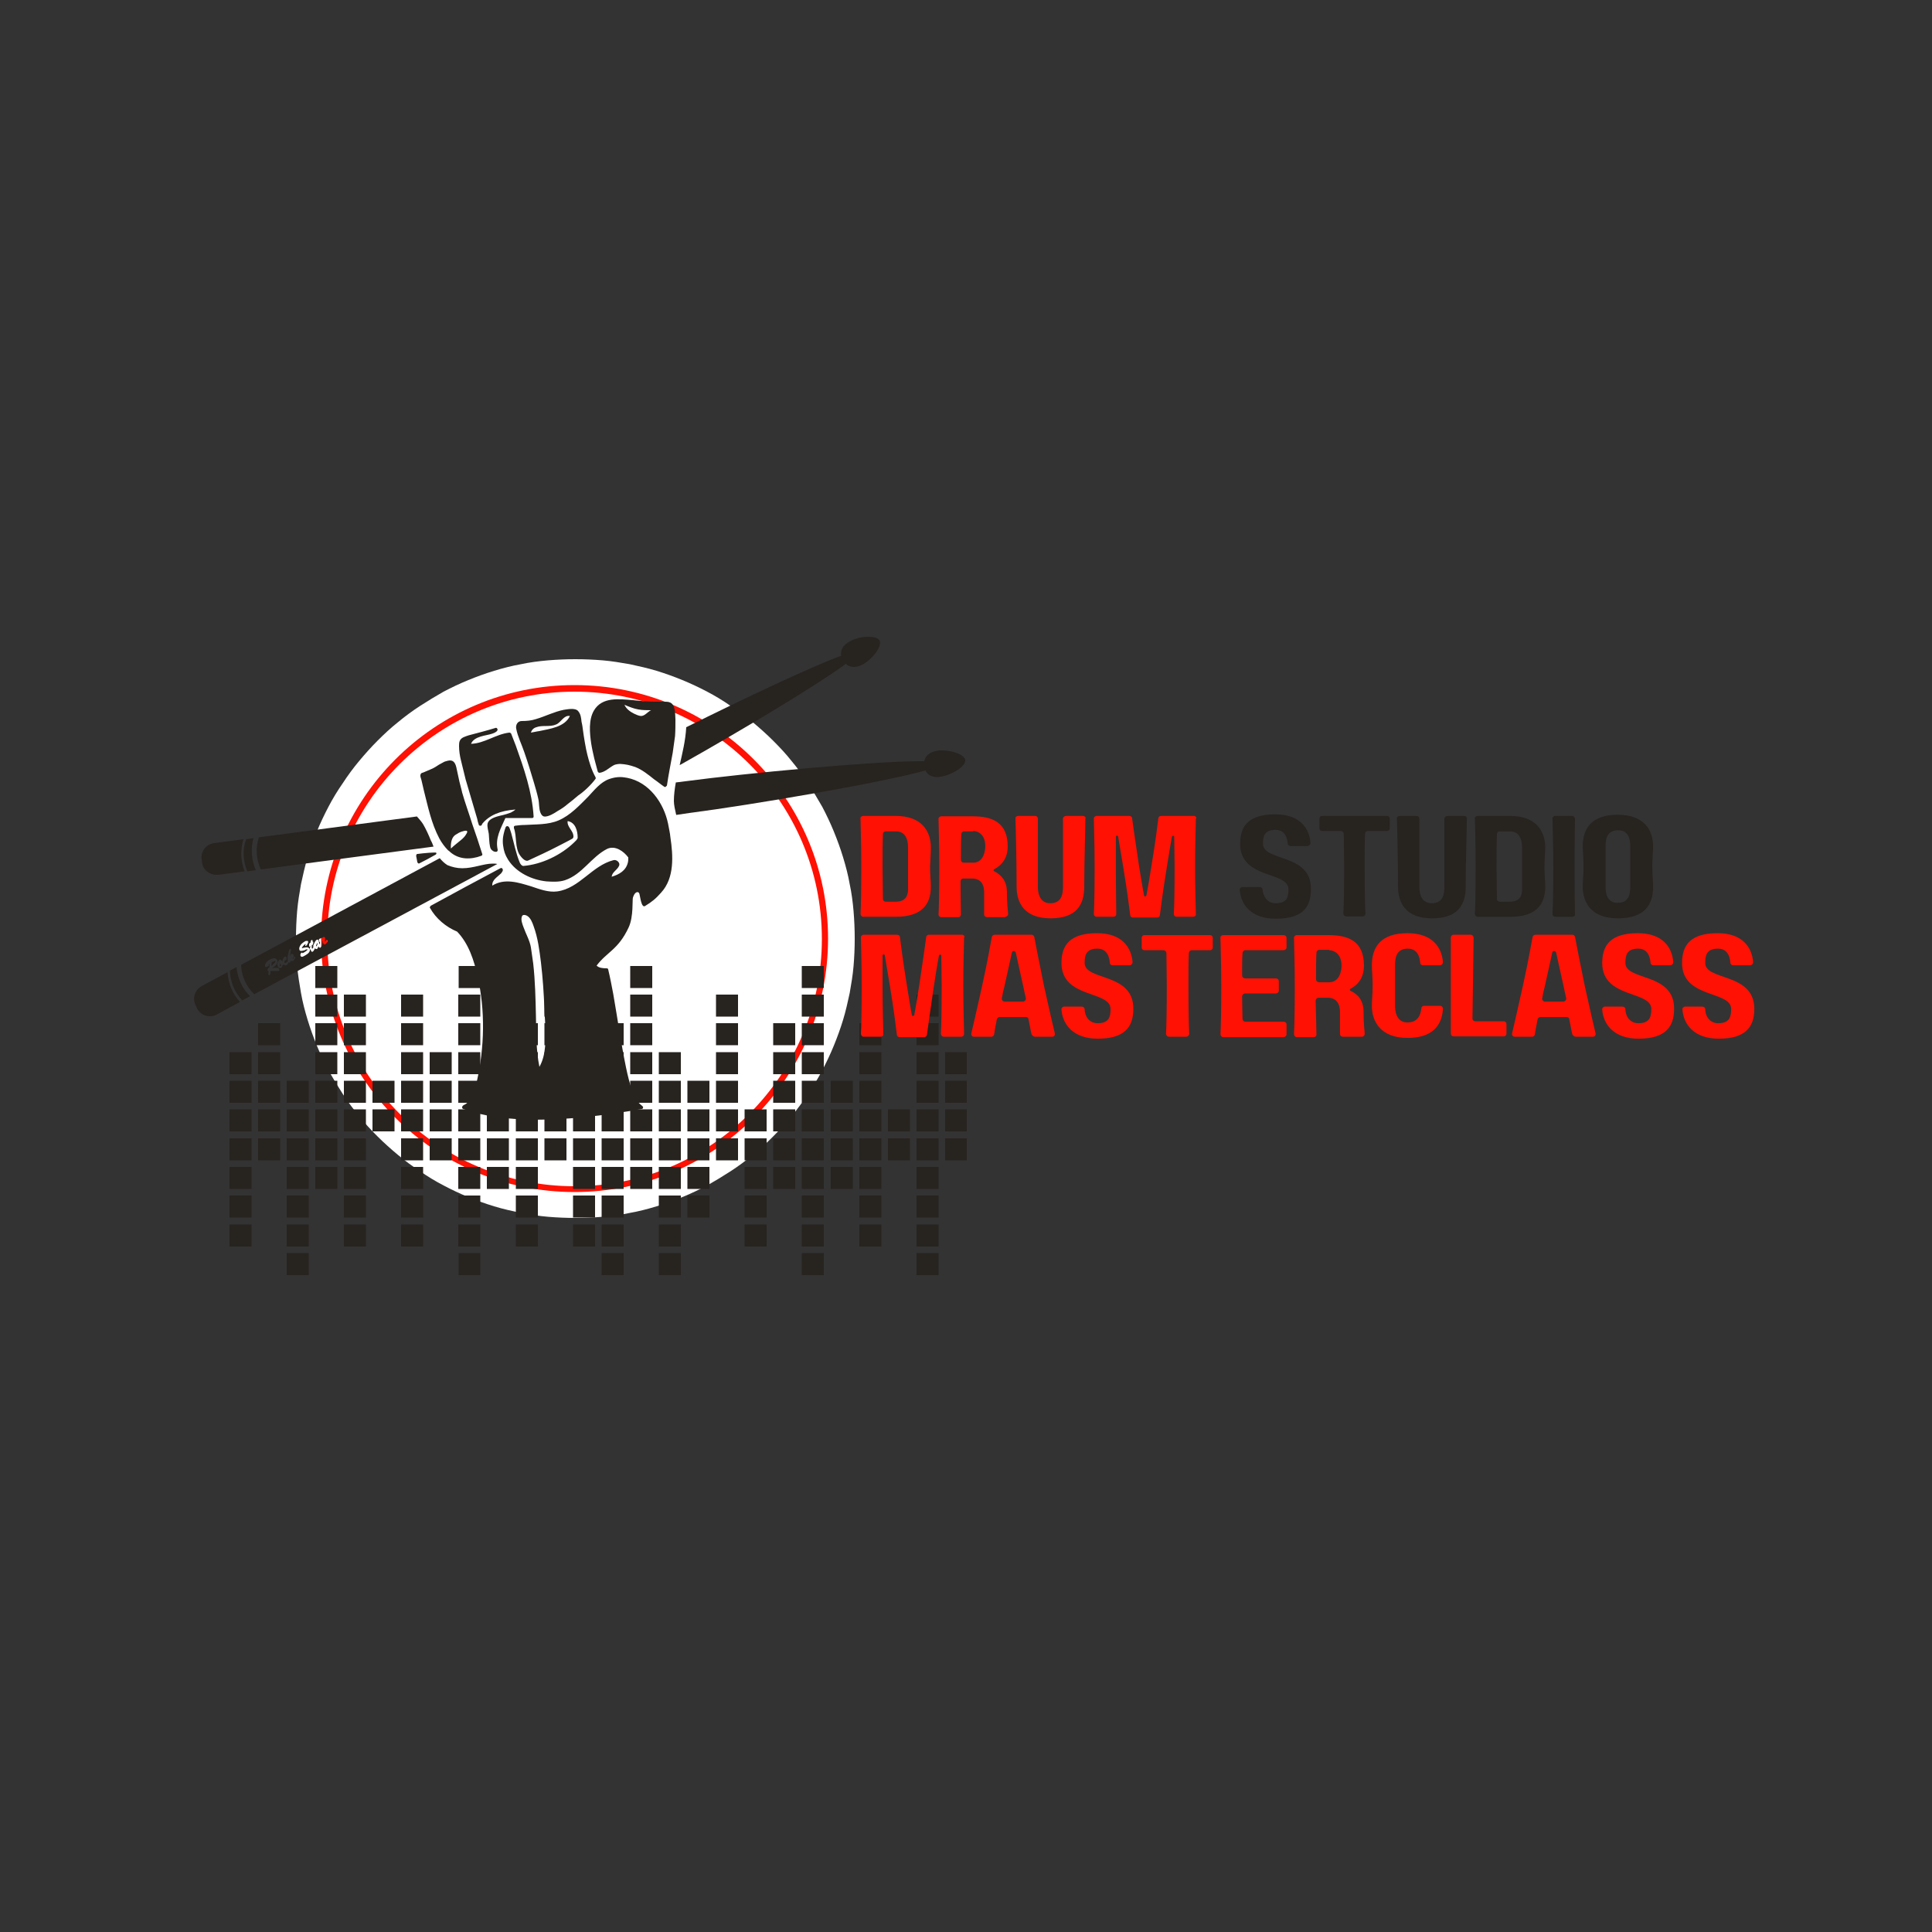 <svg xmlns="http://www.w3.org/2000/svg" xmlns:xlink="http://www.w3.org/1999/xlink" id="Livello_1" x="0px" y="0px" viewBox="0 0 500 500" style="enable-background:new 0 0 500 500;" xml:space="preserve"><rect x="0" y="0" width="500" height="500" fill="#333333" stroke="none"/><style type="text/css">	.st0{clip-path:url(#SVGID_2_);}	.st1{fill:#FFFFFF;}	.st2{fill:#FF1103;}	.st3{clip-path:url(#SVGID_4_);}	.st4{fill-rule:evenodd;clip-rule:evenodd;fill:#27231F;}	.st5{clip-path:url(#SVGID_6_);}	.st6{clip-path:url(#SVGID_8_);}	.st7{fill:#27231F;}	.st8{clip-path:url(#SVGID_10_);}	.st9{clip-path:url(#SVGID_12_);}	.st10{clip-path:url(#SVGID_14_);}	.st11{clip-path:url(#SVGID_16_);}	.st12{clip-path:url(#SVGID_18_);}	.st13{clip-path:url(#SVGID_20_);}	.st14{clip-path:url(#SVGID_22_);}	.st15{clip-path:url(#SVGID_24_);}	.st16{clip-path:url(#SVGID_26_);}	.st17{clip-path:url(#SVGID_28_);}	.st18{clip-path:url(#SVGID_30_);}	.st19{clip-path:url(#SVGID_32_);}	.st20{clip-path:url(#SVGID_34_);}	.st21{clip-path:url(#SVGID_36_);}	.st22{clip-path:url(#SVGID_38_);}	.st23{clip-path:url(#SVGID_40_);}	.st24{clip-path:url(#SVGID_42_);}	.st25{clip-path:url(#SVGID_44_);}	.st26{clip-path:url(#SVGID_46_);}	.st27{clip-path:url(#SVGID_48_);}</style><g>	<defs>		<rect id="SVGID_1_" x="76.2" y="170.4" width="145" height="145"></rect>	</defs>	<clipPath id="SVGID_2_">		<use xlink:href="#SVGID_1_" style="overflow:visible;"></use>	</clipPath>	<g class="st0">		<path class="st1" d="M221.2,242.9c0,2.4-0.1,4.7-0.3,7.1c-0.2,2.4-0.6,4.7-1,7c-0.5,2.3-1,4.6-1.7,6.9c-0.7,2.3-1.5,4.5-2.4,6.7   c-0.9,2.2-1.9,4.3-3,6.4c-1.1,2.1-2.3,4.1-3.7,6.1c-1.3,2-2.7,3.9-4.2,5.7c-1.5,1.8-3.1,3.6-4.8,5.3c-1.7,1.7-3.4,3.3-5.3,4.8   c-1.8,1.5-3.7,2.9-5.7,4.2c-2,1.3-4,2.5-6.1,3.7c-2.1,1.1-4.2,2.1-6.4,3c-2.2,0.9-4.4,1.7-6.7,2.4c-2.3,0.7-4.6,1.3-6.9,1.7   c-2.3,0.5-4.7,0.8-7,1c-2.4,0.2-4.7,0.3-7.1,0.3c-2.4,0-4.7-0.1-7.1-0.3c-2.4-0.2-4.7-0.6-7-1c-2.3-0.5-4.6-1-6.9-1.7   c-2.3-0.7-4.5-1.5-6.7-2.4c-2.2-0.9-4.3-1.9-6.4-3c-2.1-1.1-4.1-2.3-6.1-3.7c-2-1.3-3.9-2.7-5.7-4.2c-1.8-1.5-3.6-3.1-5.3-4.8   c-1.7-1.7-3.3-3.4-4.8-5.3c-1.5-1.8-2.9-3.7-4.2-5.7c-1.3-2-2.5-4-3.7-6.1c-1.1-2.1-2.1-4.2-3-6.4s-1.7-4.4-2.4-6.7   c-0.7-2.3-1.3-4.6-1.7-6.9s-0.8-4.7-1-7c-0.2-2.4-0.3-4.7-0.3-7.1s0.1-4.7,0.3-7.1c0.2-2.4,0.6-4.7,1-7c0.5-2.3,1-4.6,1.7-6.9   c0.7-2.3,1.5-4.5,2.4-6.7c0.9-2.2,1.9-4.3,3-6.4c1.1-2.1,2.3-4.1,3.7-6.1c1.3-2,2.7-3.9,4.2-5.7c1.5-1.8,3.1-3.6,4.8-5.3   c1.7-1.7,3.4-3.3,5.3-4.8c1.8-1.5,3.7-2.9,5.7-4.2s4-2.5,6.1-3.7c2.1-1.1,4.2-2.1,6.4-3c2.2-0.9,4.4-1.7,6.7-2.4   c2.3-0.7,4.6-1.3,6.9-1.7c2.3-0.5,4.7-0.8,7-1c2.4-0.2,4.7-0.3,7.1-0.3c2.4,0,4.7,0.1,7.1,0.3c2.4,0.2,4.7,0.6,7,1   c2.3,0.5,4.6,1,6.9,1.7c2.3,0.7,4.5,1.5,6.7,2.4c2.2,0.9,4.3,1.9,6.4,3s4.1,2.3,6.1,3.7c2,1.3,3.9,2.7,5.7,4.2   c1.8,1.5,3.6,3.1,5.3,4.8c1.7,1.7,3.3,3.4,4.8,5.3c1.5,1.8,2.9,3.7,4.2,5.7c1.3,2,2.5,4,3.7,6.1c1.1,2.1,2.1,4.2,3,6.4   c0.9,2.2,1.7,4.4,2.4,6.7c0.7,2.3,1.3,4.6,1.7,6.9c0.5,2.3,0.8,4.7,1,7C221.1,238.2,221.2,240.6,221.2,242.9z"></path>	</g></g><path class="st2" d="M148.7,308.5c-36.2,0-65.6-29.4-65.6-65.6c0-36.2,29.4-65.6,65.6-65.6c36.2,0,65.6,29.4,65.6,65.6 C214.3,279.1,184.9,308.5,148.7,308.5z M148.7,179c-35.3,0-64,28.6-64,64s28.7,64,64,64c35.3,0,64-28.7,64-64 C212.7,207.6,184,179,148.7,179z"></path><g>	<defs>		<rect id="SVGID_3_" x="50.2" y="164.8" width="199.6" height="98.2"></rect>	</defs>	<clipPath id="SVGID_4_">		<use xlink:href="#SVGID_3_" style="overflow:visible;"></use>	</clipPath>	<g class="st3">		<path class="st4" d="M58.9,251.6l-6.7,3.6c-1.8,1-2.5,3.2-1.5,5.1L51,261c0.7,1.3,2,2,3.3,2h0c0.6,0,1.2-0.1,1.7-0.4l6.1-3.3   C60.2,257.2,59,254.5,58.9,251.6L58.9,251.6z M61.2,250.3l-1.7,0.9c0.1,2.9,1.2,5.6,3.2,7.7l2-1.1   C62.7,255.9,61.5,253.2,61.2,250.3L61.2,250.3z M113.8,222.1l-51.4,27.6c0.1,2.9,1.3,5.6,3.4,7.6l62.9-33.7   c-0.4-0.1-0.8-0.1-1.2-0.1h0c-1.2,0-2.4,0.3-3.7,0.6c-1.3,0.3-2.7,0.6-4.1,0.6h-0.1c-1.3,0-2.6-0.3-3.8-0.8   C115,223.4,114.4,222.8,113.8,222.1L113.8,222.1z M69.5,249.7c0.1,0,0.1,0.1,0.1,0.2c-0.2,0.2-1,0.7-1,0.1c0-0.1,0-0.2,0-0.3   c0.2-0.8,1.1-1.4,1.8-1.6c0.3-0.1,0.7-0.2,1,0c0.7,0.3,0.4,1.3-0.1,1.8c-0.3,0.2-0.6,0.5-0.9,0.7c0.4-0.1,1.1-0.2,1.5-0.1   c0.3,0.1,0.7,0.8,0.1,0.8c-0.4,0-0.7,0-1.1,0l-0.9,0c0,0.3,0,0.6-0.1,0.9c-0.1,0.2-0.3,0.3-0.4,0.1c-0.1-0.3,0-0.7,0-1   c-0.4,0-0.3-0.5-0.1-0.7c0.1-0.1,0.2-0.2,0.3-0.2c0-0.3,0.1-0.6,0.1-1C69.8,249.5,69.6,249.6,69.5,249.7z M74.5,248.6   c-0.2-0.8,0-1.5,0.2-2.3c0.1-0.2,0.1-0.5,0.3-0.7c0.1-0.1,0.3-0.1,0.3,0.1c0,0.3,0,0.5-0.1,0.8c-0.1,0.4-0.1,0.7-0.2,1.1   c0.1-0.3,0.2-0.5,0.4-0.7c0.3-0.2,0.6,0.2,0.6,0.4c0,0.4-0.1,0.6-0.3,0.9c0.3,0.1,0.4-0.5,0.4-0.6c0,0,0.1-0.1,0.1-0.1   c0.1,0,0.2,0.2,0.2,0.2c0.1,0.1,0,0.3-0.1,0.4c-0.2,0.5-0.6,0.8-1.1,0.5c0,0.3-0.2,0.8-0.5,0.4c-0.2,0.6-0.7,1.2-1.3,0.6   c-0.1,0.1-0.2,0.2-0.3,0.3c-0.1,0.2-0.1,0.5-0.4,0.6c-0.8,0.3-1-0.8-0.9-1.3c0.1-0.3,0.3-0.6,0.5-0.8c0.1-0.1,0.4-0.1,0.4,0.1   c0.3,0,0.4,0.5,0.4,0.7c0,0,0,0,0-0.1c-0.1-0.4,0.1-0.9,0.3-1.2c0.1-0.2,0.4-0.5,0.6-0.3c0.3,0.2,0.2,1.1-0.2,0.9   c-0.1,0.2-0.2,0.3-0.2,0.5c0,0.1,0.2,0.3,0.3,0.2C74.3,249,74.4,248.9,74.5,248.6z M72.5,249.3c-0.1,0.2-0.1,0.3-0.1,0.5   c0,0.1,0,0.2,0.1,0.2c0,0,0.1,0,0.1,0c0.1-0.1,0.2-0.1,0.2-0.2c-0.1,0-0.1-0.1-0.1-0.2C72.5,249.5,72.5,249.4,72.5,249.3z    M70.2,250c0.4-0.3,0.7-0.6,1-1c0,0,0-0.1,0.1-0.1c0-0.1,0-0.2-0.1-0.2c-0.1,0-0.2,0-0.3,0.1c-0.1,0-0.2,0.1-0.3,0.1   c-0.1,0.1-0.2,0.1-0.3,0.2C70.3,249.4,70.3,249.6,70.2,250z M75.6,247.5c0,0,0,0.1-0.1,0.2c-0.1,0.2-0.1,0.3-0.1,0.4c0,0,0,0,0,0   c0-0.1,0.1-0.1,0.1-0.2C75.5,247.8,75.6,247.7,75.6,247.5z M77.9,246.1c-0.6,0-0.5-0.9-0.3-1.2c0.2-0.5,0.7-0.9,1.2-1.2   c0.2-0.2,0.5-0.2,0.7-0.2c0.3,0,0.3,0.3,0.2,0.5c-0.1,0.3-0.2,0.5-0.4,0.7c0,0-0.3,0.3-0.3,0c0-0.1,0.1-0.2,0.1-0.4   c-0.2,0.1-0.4,0.2-0.5,0.4c-0.2,0.1-0.3,0.3-0.4,0.5c0,0.1-0.1,0.1-0.1,0.2c0,0,0.1,0,0.1,0c0.1,0,0.2-0.1,0.3-0.1   c0.2,0,0.3-0.1,0.5-0.1c0.5-0.1,1.1,0,1.2,0.6c0,0.1,0,0.2,0,0.2c-0.2,0.7-0.8,1-1.3,1.3c-0.2,0.1-0.6,0.4-0.9,0.3   c-0.4-0.2-0.3-0.8,0-1c0.1-0.1,0.3-0.1,0.3,0.1c0.4-0.2,0.9-0.5,1.2-0.8c0.1-0.1,0.1-0.1,0.1-0.2c-0.1,0-0.3,0-0.4,0   C78.9,246,78.1,246.1,77.9,246.1z M83.3,242.8c0.1-0.1,0.1-0.1,0.2-0.2c0.1,0,0.2-0.1,0.3-0.1c0.6-0.1,0.2,1,0.3,1.2   c0.2-0.1,0.2-0.3,0.3-0.4c0,0,0.1-0.1,0.1-0.1c0.1,0,0.2,0.2,0.2,0.2c0.2,0.4-0.7,1.5-1,0.8c-0.1-0.1-0.1-0.3-0.1-0.4   c0-0.1,0-0.2,0-0.3l-0.1,0.1c0,0.2,0,0.4-0.1,0.6c0,0.3-0.2,0.8-0.4,1c-0.2,0.2-0.5,0-0.6-0.3c-0.1,0.3-0.2,0.8-0.6,0.7   c-0.1,0-0.2-0.1-0.3-0.2c-0.1,0.3-0.6,1.4-1,0.7c0-0.1-0.1-0.2-0.1-0.3c0,0,0,0,0,0c-0.1,0-0.2-0.2-0.2-0.2   c-0.1-0.2,0.1-0.5,0.2-0.8c0,0-0.1,0.1-0.1,0.1c0,0-0.1,0.1-0.2,0.1c-0.1,0-0.1-0.1-0.1-0.2c0-0.2,0-0.3,0-0.5   c0.1-0.2,0.3-0.3,0.4-0.4c0-0.2,0-0.4,0.1-0.5c0.2-0.3,0.5-0.1,0.4,0.3c0,0,0,0,0,0c0,0,0.1,0,0.1,0c0.2,0.1,0,0.5,0,0.7   c0,0.1-0.3,0.2-0.3,0.2c0,0.2-0.1,0.7,0.1,0.9c0.2,0,0.3-0.4,0.3-0.5c-0.1-0.2,0-0.4,0.1-0.6c0.2-0.4,0.4-1,0.8-1.2   c0.2-0.1,0.6,0.1,0.4,0.3c0.3,0.2,0.1,0.6,0.2,0.9c0.1-0.1,0.2-0.2,0.2-0.4c0-0.1,0-0.2,0-0.2c-0.3-0.1-0.3-0.6-0.2-0.8   C83,242.9,83.2,242.6,83.3,242.8z M77.9,246.1L77.9,246.1L77.9,246.1z M82.2,244c-0.2,0.2-0.3,0.4-0.4,0.7c0,0.1,0,0.2,0.1,0.2   c0,0,0,0,0,0C82.1,244.6,82.2,244.3,82.2,244z M63,217.2l-7.6,1c-2.1,0.3-3.5,2.2-3.2,4.2l0.1,0.8c0.2,1.9,1.9,3.2,3.7,3.2h0   c0.2,0,0.3,0,0.5,0l6.8-0.9C62.3,222.9,62.1,220,63,217.2L63,217.2z M65.6,216.9l-1.9,0.3c-1,2.7-0.8,5.7,0.3,8.3l2.2-0.3   C65.1,222.6,64.8,219.7,65.6,216.9L65.6,216.9z M107.9,211.3L67,216.7c-0.9,2.7-0.7,5.7,0.5,8.3l44.7-5.9   c-0.2-0.5-0.4-1.1-0.7-1.6c-0.6-1.5-1.3-3-2-4.2C109,212.5,108.4,211.9,107.9,211.3L107.9,211.3z M243.7,194.2   c-0.4,0-0.8,0-1.1,0.1c-2.2,0.3-3.1,1.4-3.4,2.7l0,0c-0.2,0-0.5,0-0.7,0h-0.2c-12.6,0-45.2,3.1-61,5.2l-2.4,0.3   c-0.3,1.7-0.5,3.3-0.5,4.8c0,1,0.3,2.3,0.6,3.6l3.4-0.5c16.2-2.1,49.6-7.8,61.1-11l0,0c0.5,1,1.4,1.7,3.1,1.7h0   c0.2,0,0.5,0,0.8-0.1c2.9-0.4,6.6-2.7,6.4-4.3C249.6,195.3,246.5,194.2,243.7,194.2L243.7,194.2z M224.8,164.8   c-1.6,0-3.5,0.4-4.9,1.2c-2,1.1-2.4,2.5-2.2,3.7c-7.9,2.9-25.4,11.2-40.1,18.5c-0.2,3.5-1,6.7-1.7,9.8l0.4-0.2   c15.1-8.5,35-20.4,42.6-26l0,0c0.5,0.5,1.2,0.8,2.1,0.8h0c0.6,0,1.4-0.2,2.2-0.6c2.6-1.4,5.2-4.8,4.4-6.3   C227.2,165.1,226.1,164.8,224.8,164.8L224.8,164.8"></path>	</g></g><g>	<defs>		<rect id="SVGID_5_" x="107.6" y="180.9" width="67.2" height="108.9"></rect>	</defs>	<clipPath id="SVGID_6_">		<use xlink:href="#SVGID_5_" style="overflow:visible;"></use>	</clipPath>	<g class="st5">		<path class="st4" d="M146.9,212.5c-0.2,1.6,1.6,2.5,1.5,4.1c0,0.1-0.1,0.3-0.2,0.4c-1.2,0.7-2.5,1.3-3.8,2   c-2.5,1.3-5.1,2.5-7.7,3.7c-0.8,0.4-1.8-0.9-2.1-1.3c-1.4-2-0.8-4.9-1.6-7.1c0-0.1,0-0.3,0-0.4c0.1-0.1,0.2-0.2,0.3-0.2   c0.8-0.1,1.6-0.2,2.5-0.2c2.9-0.2,6,0,8.8-1.2c3-1.3,5.3-3.8,7.6-6.1c1.6-1.7,3.2-3.8,5.5-4.6c0.9-0.3,1.8-0.5,2.8-0.5   c0.6,0,1.2,0.1,1.8,0.2c5.7,1.1,9.5,6.5,10.6,11.9c0.2,1.2,0.5,2.3,0.6,3.5c0.7,4.7,1.1,10.5-2.4,14.3c-1.4,1.6-2.4,2.4-4.2,3.5   c-0.4,0.2-0.7-0.3-0.8-0.6c-0.3-0.7-0.4-1.7-0.6-2.5c-0.2-0.8-0.9-0.6-1.3,0c-0.2,0.3-0.3,0.6-0.4,0.9c-0.2,0.5,0.2,4.9-1.1,7.7   c-2.7,5.8-5.6,6.3-8.3,9.9c0.6,0.6,1.6,0.7,2.6,0.7c0.2,0,0.4,0.1,0.4,0.3c0.5,2.1,0.9,4.2,1.3,6.3c1.1,6.3,2,12.7,3.3,19   c0.5,2.4,0.9,4,1.7,6.3c0.4,1.1,1,2.4,1.9,3.2l0.7,0.6c0.1,0.1,0.2,0.3,0.1,0.4c0,0.2-0.2,0.3-0.3,0.3c-20.8,3.7-36.2,3.7-46.2,0   c-0.2-0.1-0.3-0.2-0.3-0.4c0-0.5,0.6-0.7,0.8-0.8c0.5-0.3,0.8-0.7,1.2-1.1c0.9-1.4,1.4-3.1,1.8-4.8c2-8.9,2.2-18.4,0.2-27.2   c-0.9-4.1-2.3-8.5-5.3-11.6l0,0c-2.9-1.2-5.5-3.4-7-6.1c-0.1-0.1-0.1-0.2,0-0.3c0-0.1,0.1-0.2,0.2-0.3c6-3.3,12-6.5,18-9.7   c0.2-0.1,0.4-0.1,0.5,0.1c0.4,0.4-0.2,1.1-0.4,1.3c-0.9,0.9-2.3,1.6-2.2,3.1c3.2-2,6.8-0.8,10.1,0.2c2.1,0.7,4.4,1.6,6.7,1.3   c5.8-0.8,9-6.7,14.6-8.1c0.8-0.2,1.8,0.7,1.4,1.5c-0.5,1.1-1.8,1.6-1.9,2.8c2-0.6,3.7-1.6,4.2-3.7c0.1-0.4,0.1-0.9,0.1-1.3   c-1.2-1.6-3.4-3.2-5.5-2.2c-4.1,2.1-6.4,6.6-10.9,8.1c-1.5,0.5-3.3,0.4-4.8,0.3c-3.8-0.4-7.8-2.3-9.9-5.6   c-0.8-1.3-1.1-2.2-1.3-3.7c-0.1-0.6-0.1-1.6,0-2.2c0.1-0.7,0.4-1.9,0.7-2.6c0.1-0.1,0.2-0.2,0.4-0.2c0.1,0,0.3,0.1,0.4,0.2   c0.3,0.5,0.4,1.1,0.6,1.6c0.7,2.5,1.2,5.2,2.2,7.6c0.1,0.3,0.5,0.9,0.9,0.9l0.1,0c4.7-0.4,9.7-2.8,13.1-6.1   c0.2-0.2,0.9-0.8,0.9-1.2C149.5,215,148.9,212.8,146.9,212.5z M139.6,276.1c1.8-3.2,1.6-7.1,1.5-10.6c0-1.5-0.2-3-0.2-4.5   c-0.2-4.3-0.4-7.6-0.9-11.9c-0.4-3.2-0.8-6.4-1.9-9.4c-0.3-0.9-0.8-2.2-1.7-2.7c-0.3-0.2-1.1-0.4-1.3,0.1   c-0.4,0.9,0.1,2.1,0.4,2.9c0.6,1.7,1.6,3.4,1.9,5.2c0.2,1.4,0.4,2.8,0.6,4.2c0.5,4.5,0.6,9.1,0.7,13.6   C138.8,267.3,138.7,271.7,139.6,276.1L139.6,276.1z M108.1,221c1.4-0.2,4.8-0.5,4.8-0.3c0.1,0.2,0,0.4-0.2,0.5   c-1.4,0.8-2.7,1.5-4.1,2.2c-0.1,0.1-0.3,0.1-0.4,0c-0.1-0.1-0.2-0.2-0.2-0.3c-0.1-0.5-0.2-1.1-0.3-1.6c0-0.1,0-0.2,0.1-0.3   C107.8,221,107.9,221,108.1,221z M116.5,220.5c-0.1-0.1-0.4-0.4-0.5-0.4c-0.9-0.9-1.7-2-2.3-3.1c-2.1-4-2.9-8.1-4-12.4   c-0.2-0.9-0.4-1.7-0.6-2.6c-0.1-0.5-0.5-1.2-0.2-1.7c0.1-0.3,0.5-0.3,0.7-0.4c0.7-0.3,1.4-0.6,2.1-0.9c0.7-0.3,1.3-0.7,1.9-1.1   c0.4-0.2,0.7-0.4,1.1-0.6c0.3-0.2,0.7-0.3,1.1-0.4c1.4-0.4,2,0.4,2.3,1.7c0.3,1.2,0.5,2.5,0.8,3.7c0.2,0.9,0.5,1.8,0.7,2.8   c0.7,2.5,1.9,5.8,2.6,8.1c0.9,2.6,1.8,5.2,2.6,7.8c0.1,0.2,0,0.4-0.3,0.5C121.8,222.5,118.8,222.5,116.5,220.5z M124.8,213.2   c0,0.1-0.1,0.2-0.1,0.2c0,0.2-0.2,0.3-0.4,0.3c-0.2,0-0.4-0.1-0.4-0.3c-0.2-0.5-0.3-1-0.4-1.5c-1-3.4-2-6.8-3-10.2   c-0.4-1.6-0.8-3.3-1.2-4.9c-0.3-1.2-0.5-2.5-0.5-3.7c0-0.4,0-1,0.2-1.4c0.4-0.9,1.5-1.1,2.3-1.4c2.3-0.6,4.6-1.2,6.9-1.9   c0.2-0.1,0.4,0,0.5,0.2c0.4,0.7-1.1,1.2-1.4,1.3c-1.5,0.5-4.6,0.6-5.4,2.6c3.5-0.1,6.4-2.5,9.9-2.9c0.2,0,0.4,0.1,0.5,0.3   c0.4,1,0.8,2.1,1.2,3.1c2.1,5.9,4.2,11.9,4.6,18.3c0,0.1,0,0.2-0.1,0.3c-0.1,0.1-0.2,0.1-0.3,0.1c-2.3,0-6.9,0-6.9,0   c-1.2,2.7-2.7,5.2-2,8.2c0,0.1,0,0.3-0.1,0.4c-0.2,0.3-0.8,0.1-1,0c-0.5-0.3-0.8-0.6-0.9-1.3c-0.2-0.9-0.2-2.2-0.3-3.2   c-0.1-0.8-0.5-1.8-0.3-2.7c0.4-1.5,2.9-1.9,4.1-2.2c0.1,0,1.4-0.4,1.9-0.6c0.4-0.2,0.9-0.5,1.2-0.8   C129.4,209.8,126.6,211,124.8,213.2L124.8,213.2z M116.7,219.6c0.8-0.8,1.8-1.5,2.6-2.2c0.5-0.4,1.1-1,1.4-1.6   c0.1-0.1,0.1-0.2,0.2-0.4c0.2-0.6-0.7-0.4-1-0.3c-0.4,0.1-0.7,0.2-1.1,0.4c-0.3,0.2-0.7,0.4-1,0.6   C116.8,216.8,116.6,218.4,116.7,219.6z M154.1,201.6c0.1-0.1,0.1-0.3,0-0.5c-1-1.8-1.6-3.8-2.1-5.8c-0.4-1.5-0.9-4.6-1.1-6.1   c-0.1-0.8-0.2-1.6-0.4-2.4c-0.1-1-0.2-2-0.9-2.8c-0.8-0.9-2.9-0.4-3.7-0.3c-2.5,0.5-4.8,1.7-7.2,2.4c-1.2,0.4-2.4,0.5-3.7,0.5   c-1.1,0-1.6,1.1-1.4,2c0.4,2.1,1.4,4,2.1,6.1c0.9,2.6,1.7,5.2,2.5,7.9c0.4,1.4,0.8,2.7,1.1,4.1c0.3,1.2,0.1,2.5,0.6,3.7   c0.2,0.4,0.4,0.8,0.9,0.9c1.1,0.2,2.9-1,3.5-1.4c0.9-0.5,1.8-1.1,2.6-1.8c0.9-0.7,1.8-1.4,2.7-2.2   C151.1,204.9,152.9,203.2,154.1,201.6z M171.9,181.6c-1.7,0-3.4,0-5-0.1c-1-0.1-2-0.2-3.1-0.3c-3.6-0.3-8-0.9-10.1,2.7   c-1.4,2.4-1.1,5.8-0.7,8.5c0.2,1.3,0.5,2.6,0.8,3.9c0.3,1.1,0.6,2.2,0.9,3.4c0.1,0.2,0.3,0.3,0.5,0.3c1.4-0.2,2.4-1.3,3.7-2   c0.4-0.2,1.2-0.3,1.6-0.3c1.6,0.1,2.4,0.3,3.9,0.8c1.8,0.7,3.4,2,4.9,3.2c0.9,0.6,1.7,1.3,2.6,1.9c0.1,0.1,0.3,0.1,0.4,0   c0.1-0.1,0.2-0.2,0.3-0.3c0.4-2.8,1-5.7,1.5-8.5c0.2-1.4,0.4-2.8,0.6-4.3c0.1-1.4,0.1-3,0.1-4.3c-0.1-1.2,0.1-3.8-1.4-4.4   C173,181.6,172.4,181.6,171.9,181.6z M147.5,185.3c-1.6-0.3-2.3,1.7-3.6,2.2c-1.6,0.7-3.5,0.1-5.1,0.7c-0.7,0.2-1.2,0.7-1.4,1.4   c0.7-0.1,1.4-0.3,2.2-0.4C142.3,188.6,146.1,188.2,147.5,185.3z M161.6,182.4c0.5,1.1,1.5,1.8,2.5,2.3c0.4,0.2,1.3,0.6,1.8,0.6   c1,0,1.7-1.1,2.6-1.5c-1.1,0-2.2,0-3.3-0.2C164,183.4,162.8,182.9,161.6,182.4"></path>	</g></g><g>	<defs>		<rect id="SVGID_7_" x="244.2" y="294.5" width="6" height="5.9"></rect>	</defs>	<clipPath id="SVGID_8_">		<use xlink:href="#SVGID_7_" style="overflow:visible;"></use>	</clipPath>	<g class="st6">		<path class="st7" d="M250.3,300.3h-5.7v-5.7h5.7V300.3"></path>	</g></g><g>	<defs>		<rect id="SVGID_9_" x="244.2" y="287" width="6" height="5.9"></rect>	</defs>	<clipPath id="SVGID_10_">		<use xlink:href="#SVGID_9_" style="overflow:visible;"></use>	</clipPath>	<g class="st8">		<path class="st7" d="M250.3,292.8h-5.7v-5.7h5.7V292.8"></path>	</g></g><g>	<defs>		<rect id="SVGID_11_" x="244.2" y="279.5" width="6" height="5.9"></rect>	</defs>	<clipPath id="SVGID_12_">		<use xlink:href="#SVGID_11_" style="overflow:visible;"></use>	</clipPath>	<g class="st9">		<path class="st7" d="M250.3,285.4h-5.7v-5.7h5.7V285.4"></path>	</g></g><g>	<defs>		<rect id="SVGID_13_" x="244.2" y="272" width="6" height="6.3"></rect>	</defs>	<clipPath id="SVGID_14_">		<use xlink:href="#SVGID_13_" style="overflow:visible;"></use>	</clipPath>	<g class="st10">		<path class="st7" d="M250.3,278h-5.7v-5.7h5.7V278"></path>	</g></g><g>	<defs>		<rect id="SVGID_15_" x="237.2" y="324" width="5.9" height="6"></rect>	</defs>	<clipPath id="SVGID_16_">		<use xlink:href="#SVGID_15_" style="overflow:visible;"></use>	</clipPath>	<g class="st11">		<path class="st7" d="M242.9,330h-5.7v-5.7h5.7V330"></path>	</g></g><path class="st7" d="M242.9,322.6h-5.7v-5.7h5.7V322.6"></path><path class="st7" d="M242.9,315.1h-5.7v-5.7h5.7V315.1"></path><path class="st7" d="M242.9,307.7h-5.7V302h5.7V307.7"></path><path class="st7" d="M242.9,300.3h-5.7v-5.7h5.7V300.3"></path><path class="st7" d="M242.9,292.8h-5.7v-5.7h5.7V292.8"></path><path class="st7" d="M242.9,285.4h-5.7v-5.7h5.7V285.4"></path><path class="st7" d="M242.9,278h-5.7v-5.7h5.7V278"></path><path class="st7" d="M242.9,270.5h-5.7v-5.7h5.7V270.5"></path><path class="st7" d="M242.9,263.1h-5.7v-5.7h5.7V263.1"></path><path class="st7" d="M235.5,300.3h-5.7v-5.7h5.7V300.3"></path><path class="st7" d="M235.5,292.8h-5.7v-5.7h5.7V292.8"></path><path class="st7" d="M228.1,322.6h-5.7v-5.7h5.7V322.6"></path><path class="st7" d="M228.1,315.1h-5.7v-5.7h5.7V315.1"></path><path class="st7" d="M228.1,307.7h-5.7V302h5.7V307.7"></path><path class="st7" d="M228.1,300.3h-5.7v-5.7h5.7V300.3"></path><path class="st7" d="M228.1,292.8h-5.7v-5.7h5.7V292.8"></path><path class="st7" d="M228.1,285.4h-5.7v-5.7h5.7V285.4"></path><path class="st7" d="M228.1,278h-5.7v-5.7h5.7V278"></path><path class="st7" d="M228.1,270.5h-5.7v-5.7h5.7V270.5"></path><path class="st7" d="M220.6,307.7H215V302h5.7V307.7"></path><path class="st7" d="M220.6,300.3H215v-5.7h5.7V300.3"></path><path class="st7" d="M220.6,292.8H215v-5.7h5.7V292.8"></path><path class="st7" d="M220.6,285.4H215v-5.7h5.7V285.4"></path><g>	<defs>		<rect id="SVGID_17_" x="207.3" y="324" width="6" height="6"></rect>	</defs>	<clipPath id="SVGID_18_">		<use xlink:href="#SVGID_17_" style="overflow:visible;"></use>	</clipPath>	<g class="st12">		<path class="st7" d="M213.2,330h-5.7v-5.7h5.7V330"></path>	</g></g><path class="st7" d="M213.2,322.6h-5.7v-5.7h5.7V322.6"></path><path class="st7" d="M213.2,315.1h-5.7v-5.7h5.7V315.1"></path><path class="st7" d="M213.2,307.7h-5.7V302h5.7V307.7"></path><path class="st7" d="M213.2,300.3h-5.7v-5.7h5.7V300.3"></path><path class="st7" d="M213.2,292.8h-5.7v-5.7h5.7V292.8"></path><path class="st7" d="M213.2,285.4h-5.7v-5.7h5.7V285.4"></path><path class="st7" d="M213.2,278h-5.7v-5.7h5.7V278"></path><path class="st7" d="M213.2,270.5h-5.7v-5.7h5.7V270.5"></path><path class="st7" d="M213.2,263.1h-5.7v-5.7h5.7V263.1"></path><g>	<defs>		<rect id="SVGID_19_" x="206.7" y="250" width="6.7" height="6"></rect>	</defs>	<clipPath id="SVGID_20_">		<use xlink:href="#SVGID_19_" style="overflow:visible;"></use>	</clipPath>	<g class="st13">		<path class="st7" d="M213.2,255.7h-5.7V250h5.7V255.7"></path>	</g></g><path class="st7" d="M205.8,307.7h-5.7V302h5.7V307.7"></path><path class="st7" d="M205.8,300.3h-5.7v-5.7h5.7V300.3"></path><path class="st7" d="M205.8,292.8h-5.7v-5.7h5.7V292.8"></path><path class="st7" d="M205.8,285.4h-5.7v-5.7h5.7V285.4"></path><path class="st7" d="M205.8,278h-5.7v-5.7h5.7V278"></path><path class="st7" d="M205.8,270.5h-5.7v-5.7h5.7V270.5"></path><path class="st7" d="M198.4,322.6h-5.7v-5.7h5.7V322.6"></path><path class="st7" d="M198.4,315.1h-5.7v-5.7h5.7V315.1"></path><path class="st7" d="M198.4,307.7h-5.7V302h5.7V307.7"></path><path class="st7" d="M198.4,300.3h-5.7v-5.7h5.7V300.3"></path><path class="st7" d="M198.4,292.8h-5.7v-5.7h5.7V292.8"></path><path class="st7" d="M191,300.3h-5.7v-5.7h5.7V300.3"></path><path class="st7" d="M191,292.8h-5.7v-5.7h5.7V292.8"></path><path class="st7" d="M191,285.4h-5.7v-5.7h5.7V285.4"></path><path class="st7" d="M191,278h-5.7v-5.7h5.7V278"></path><path class="st7" d="M191,270.5h-5.7v-5.7h5.7V270.5"></path><path class="st7" d="M191,263.1h-5.7v-5.7h5.7V263.1"></path><path class="st7" d="M183.6,315.1h-5.7v-5.7h5.7V315.1"></path><path class="st7" d="M183.6,307.7h-5.7V302h5.7V307.7"></path><path class="st7" d="M183.6,300.3h-5.7v-5.7h5.7V300.3"></path><path class="st7" d="M183.6,292.8h-5.7v-5.7h5.7V292.8"></path><path class="st7" d="M183.6,285.4h-5.7v-5.7h5.7V285.4"></path><g>	<defs>		<rect id="SVGID_21_" x="170.5" y="324" width="5.9" height="6"></rect>	</defs>	<clipPath id="SVGID_22_">		<use xlink:href="#SVGID_21_" style="overflow:visible;"></use>	</clipPath>	<g class="st14">		<path class="st7" d="M176.2,330h-5.7v-5.7h5.7V330"></path>	</g></g><path class="st7" d="M176.2,322.6h-5.7v-5.7h5.7V322.6"></path><path class="st7" d="M176.2,315.1h-5.7v-5.7h5.7V315.1"></path><path class="st7" d="M176.2,307.7h-5.7V302h5.7V307.7"></path><path class="st7" d="M176.2,300.3h-5.7v-5.7h5.7V300.3"></path><path class="st7" d="M176.2,292.8h-5.7v-5.7h5.7V292.8"></path><path class="st7" d="M176.2,285.4h-5.7v-5.7h5.7V285.4"></path><path class="st7" d="M176.2,278h-5.7v-5.7h5.7V278"></path><path class="st7" d="M168.8,307.7h-5.7V302h5.7V307.7"></path><path class="st7" d="M168.8,300.3h-5.7v-5.7h5.7V300.3"></path><path class="st7" d="M168.8,292.8h-5.7v-5.7h5.7V292.8"></path><path class="st7" d="M168.8,285.4h-5.7v-5.7h5.7V285.4"></path><path class="st7" d="M168.8,278h-5.7v-5.7h5.7V278"></path><path class="st7" d="M168.8,270.5h-5.7v-5.7h5.7V270.5"></path><path class="st7" d="M168.8,263.1h-5.7v-5.7h5.7V263.1"></path><g>	<defs>		<rect id="SVGID_23_" x="162.7" y="250" width="6.7" height="6"></rect>	</defs>	<clipPath id="SVGID_24_">		<use xlink:href="#SVGID_23_" style="overflow:visible;"></use>	</clipPath>	<g class="st15">		<path class="st7" d="M168.8,255.7h-5.7V250h5.7V255.7"></path>	</g></g><g>	<defs>		<rect id="SVGID_25_" x="155.5" y="324" width="5.9" height="6"></rect>	</defs>	<clipPath id="SVGID_26_">		<use xlink:href="#SVGID_25_" style="overflow:visible;"></use>	</clipPath>	<g class="st16">		<path class="st7" d="M161.4,330h-5.7v-5.7h5.7V330"></path>	</g></g><path class="st7" d="M161.4,322.6h-5.7v-5.7h5.7V322.6"></path><path class="st7" d="M161.4,315.1h-5.7v-5.7h5.7V315.1"></path><path class="st7" d="M161.4,307.7h-5.7V302h5.7V307.7"></path><path class="st7" d="M161.4,300.3h-5.7v-5.7h5.7V300.3"></path><path class="st7" d="M161.4,292.8h-5.7v-5.7h5.7V292.8"></path><path class="st7" d="M161.4,285.4h-5.7v-5.7h5.7V285.4"></path><path class="st7" d="M161.4,278h-5.7v-5.7h5.7V278"></path><path class="st7" d="M161.4,270.5h-5.7v-5.7h5.7V270.5"></path><path class="st7" d="M154,322.6h-5.7v-5.7h5.7V322.6"></path><path class="st7" d="M154,315.1h-5.7v-5.7h5.7V315.1"></path><path class="st7" d="M154,307.7h-5.7V302h5.7V307.7"></path><path class="st7" d="M154,300.3h-5.7v-5.7h5.7V300.3"></path><path class="st7" d="M154,292.8h-5.7v-5.7h5.7V292.8"></path><path class="st7" d="M154,285.4h-5.7v-5.7h5.7V285.4"></path><path class="st7" d="M146.6,300.3h-5.7v-5.7h5.7V300.3"></path><path class="st7" d="M146.6,292.8h-5.7v-5.7h5.7V292.8"></path><path class="st7" d="M146.6,285.4h-5.7v-5.7h5.7V285.4"></path><path class="st7" d="M146.6,278h-5.7v-5.7h5.7V278"></path><path class="st7" d="M146.6,270.5h-5.7v-5.7h5.7V270.5"></path><path class="st7" d="M146.6,263.1h-5.7v-5.7h5.7V263.1"></path><path class="st7" d="M139.2,322.6h-5.7v-5.7h5.7V322.6"></path><path class="st7" d="M139.2,315.1h-5.7v-5.7h5.7V315.1"></path><path class="st7" d="M139.2,307.7h-5.7V302h5.7V307.7"></path><path class="st7" d="M139.2,300.3h-5.7v-5.7h5.7V300.3"></path><path class="st7" d="M139.2,292.8h-5.7v-5.7h5.7V292.8"></path><path class="st7" d="M139.2,285.4h-5.7v-5.7h5.7V285.4"></path><path class="st7" d="M139.2,278h-5.7v-5.7h5.7V278"></path><path class="st7" d="M139.2,270.5h-5.7v-5.7h5.7V270.5"></path><path class="st7" d="M131.7,307.7h-5.7V302h5.7V307.7"></path><path class="st7" d="M131.7,300.3h-5.7v-5.7h5.7V300.3"></path><path class="st7" d="M131.7,292.8h-5.7v-5.7h5.7V292.8"></path><path class="st7" d="M131.7,285.4h-5.7v-5.7h5.7V285.4"></path><g>	<defs>		<rect id="SVGID_27_" x="118.7" y="324" width="5.9" height="6"></rect>	</defs>	<clipPath id="SVGID_28_">		<use xlink:href="#SVGID_27_" style="overflow:visible;"></use>	</clipPath>	<g class="st17">		<path class="st7" d="M124.3,330h-5.7v-5.7h5.7V330"></path>	</g></g><path class="st7" d="M124.3,322.6h-5.7v-5.7h5.7V322.6"></path><path class="st7" d="M124.3,315.1h-5.7v-5.7h5.7V315.1"></path><path class="st7" d="M124.3,307.7h-5.7V302h5.7V307.7"></path><path class="st7" d="M124.3,300.3h-5.7v-5.7h5.7V300.3"></path><path class="st7" d="M124.3,292.8h-5.7v-5.7h5.7V292.8"></path><path class="st7" d="M124.3,285.4h-5.7v-5.7h5.7V285.4"></path><path class="st7" d="M124.3,278h-5.7v-5.7h5.7V278"></path><path class="st7" d="M124.3,270.5h-5.7v-5.7h5.7V270.5"></path><path class="st7" d="M124.3,263.1h-5.7v-5.7h5.7V263.1"></path><g>	<defs>		<rect id="SVGID_29_" x="118.7" y="250" width="6.7" height="6"></rect>	</defs>	<clipPath id="SVGID_30_">		<use xlink:href="#SVGID_29_" style="overflow:visible;"></use>	</clipPath>	<g class="st18">		<path class="st7" d="M124.3,255.7h-5.7V250h5.7V255.7"></path>	</g></g><path class="st7" d="M116.9,300.3h-5.7v-5.7h5.7V300.3"></path><path class="st7" d="M116.9,292.8h-5.7v-5.7h5.7V292.8"></path><path class="st7" d="M116.9,285.4h-5.7v-5.7h5.7V285.4"></path><path class="st7" d="M116.9,278h-5.7v-5.7h5.7V278"></path><path class="st7" d="M109.5,322.6h-5.7v-5.7h5.7V322.6"></path><path class="st7" d="M109.5,315.1h-5.7v-5.7h5.7V315.1"></path><path class="st7" d="M109.5,307.7h-5.7V302h5.7V307.7"></path><path class="st7" d="M109.5,300.3h-5.7v-5.7h5.7V300.3"></path><path class="st7" d="M109.5,292.8h-5.7v-5.7h5.7V292.8"></path><path class="st7" d="M109.5,285.4h-5.7v-5.7h5.7V285.4"></path><path class="st7" d="M109.5,278h-5.7v-5.7h5.7V278"></path><path class="st7" d="M109.5,270.5h-5.7v-5.7h5.7V270.5"></path><path class="st7" d="M109.5,263.1h-5.7v-5.7h5.7V263.1"></path><path class="st7" d="M102.1,292.8h-5.7v-5.7h5.7V292.8"></path><path class="st7" d="M102.1,285.4h-5.7v-5.7h5.7V285.4"></path><path class="st7" d="M94.7,322.6H89v-5.7h5.7V322.6"></path><path class="st7" d="M94.7,315.1H89v-5.7h5.7V315.1"></path><path class="st7" d="M94.7,307.7H89V302h5.7V307.7"></path><path class="st7" d="M94.7,300.3H89v-5.7h5.7V300.3"></path><path class="st7" d="M94.7,292.8H89v-5.7h5.7V292.8"></path><path class="st7" d="M94.7,285.4H89v-5.7h5.7V285.4"></path><path class="st7" d="M94.7,278H89v-5.7h5.7V278"></path><path class="st7" d="M94.7,270.5H89v-5.7h5.7V270.5"></path><path class="st7" d="M94.7,263.1H89v-5.7h5.7V263.1"></path><path class="st7" d="M87.3,307.7h-5.7V302h5.7V307.7"></path><path class="st7" d="M87.3,300.3h-5.7v-5.7h5.7V300.3"></path><path class="st7" d="M87.3,292.8h-5.7v-5.7h5.7V292.8"></path><path class="st7" d="M87.3,285.4h-5.7v-5.7h5.7V285.4"></path><path class="st7" d="M87.3,278h-5.7v-5.7h5.7V278"></path><path class="st7" d="M87.3,270.5h-5.7v-5.7h5.7V270.5"></path><path class="st7" d="M87.3,263.1h-5.7v-5.7h5.7V263.1"></path><g>	<defs>		<rect id="SVGID_31_" x="81.3" y="250" width="6.7" height="6"></rect>	</defs>	<clipPath id="SVGID_32_">		<use xlink:href="#SVGID_31_" style="overflow:visible;"></use>	</clipPath>	<g class="st19">		<path class="st7" d="M87.3,255.7h-5.7V250h5.7V255.7"></path>	</g></g><g>	<defs>		<rect id="SVGID_33_" x="73.9" y="324" width="6.1" height="6"></rect>	</defs>	<clipPath id="SVGID_34_">		<use xlink:href="#SVGID_33_" style="overflow:visible;"></use>	</clipPath>	<g class="st20">		<path class="st7" d="M79.9,330h-5.7v-5.7h5.7V330"></path>	</g></g><path class="st7" d="M79.9,322.6h-5.7v-5.7h5.7V322.6"></path><path class="st7" d="M79.9,315.1h-5.7v-5.7h5.7V315.1"></path><path class="st7" d="M79.9,307.7h-5.7V302h5.7V307.7"></path><path class="st7" d="M79.9,300.3h-5.7v-5.7h5.7V300.3"></path><path class="st7" d="M79.9,292.8h-5.7v-5.7h5.7V292.8"></path><path class="st7" d="M79.9,285.4h-5.7v-5.7h5.7V285.4"></path><path class="st7" d="M72.5,300.3h-5.7v-5.7h5.7V300.3"></path><path class="st7" d="M72.5,292.8h-5.7v-5.7h5.7V292.8"></path><path class="st7" d="M72.5,285.4h-5.7v-5.7h5.7V285.4"></path><path class="st7" d="M72.5,278h-5.7v-5.7h5.7V278"></path><path class="st7" d="M72.5,270.5h-5.7v-5.7h5.7V270.5"></path><g>	<defs>		<rect id="SVGID_35_" x="59.3" y="316" width="6" height="6.7"></rect>	</defs>	<clipPath id="SVGID_36_">		<use xlink:href="#SVGID_35_" style="overflow:visible;"></use>	</clipPath>	<g class="st21">		<path class="st7" d="M65.1,322.6h-5.7v-5.7h5.7V322.6"></path>	</g></g><g>	<defs>		<rect id="SVGID_37_" x="59.3" y="309.3" width="6" height="6.7"></rect>	</defs>	<clipPath id="SVGID_38_">		<use xlink:href="#SVGID_37_" style="overflow:visible;"></use>	</clipPath>	<g class="st22">		<path class="st7" d="M65.1,315.1h-5.7v-5.7h5.7V315.1"></path>	</g></g><g>	<defs>		<rect id="SVGID_39_" x="59.3" y="301.3" width="6" height="6.7"></rect>	</defs>	<clipPath id="SVGID_40_">		<use xlink:href="#SVGID_39_" style="overflow:visible;"></use>	</clipPath>	<g class="st23">		<path class="st7" d="M65.1,307.7h-5.7V302h5.7V307.7"></path>	</g></g><g>	<defs>		<rect id="SVGID_41_" x="59.3" y="293.3" width="6" height="8"></rect>	</defs>	<clipPath id="SVGID_42_">		<use xlink:href="#SVGID_41_" style="overflow:visible;"></use>	</clipPath>	<g class="st24">		<path class="st7" d="M65.1,300.3h-5.7v-5.7h5.7V300.3"></path>	</g></g><g>	<defs>		<rect id="SVGID_43_" x="59.3" y="286.7" width="6" height="6.7"></rect>	</defs>	<clipPath id="SVGID_44_">		<use xlink:href="#SVGID_43_" style="overflow:visible;"></use>	</clipPath>	<g class="st25">		<path class="st7" d="M65.1,292.8h-5.7v-5.7h5.7V292.8"></path>	</g></g><g>	<defs>		<rect id="SVGID_45_" x="59.3" y="278.7" width="6" height="8"></rect>	</defs>	<clipPath id="SVGID_46_">		<use xlink:href="#SVGID_45_" style="overflow:visible;"></use>	</clipPath>	<g class="st26">		<path class="st7" d="M65.1,285.4h-5.7v-5.7h5.7V285.4"></path>	</g></g><g>	<defs>		<rect id="SVGID_47_" x="59.3" y="272" width="6" height="6.7"></rect>	</defs>	<clipPath id="SVGID_48_">		<use xlink:href="#SVGID_47_" style="overflow:visible;"></use>	</clipPath>	<g class="st27">		<path class="st7" d="M65.1,278h-5.7v-5.7h5.7V278"></path>	</g></g><g>	<g transform="translate(165.701, 177.959)">		<g>			<path class="st2" d="M75.2,41.4L75.2,41.4c0-0.1,0-0.2,0-0.3c-0.1-4-2.4-7.9-9.1-7.9h-8.4c-0.4,0-0.8,0.3-0.7,0.7    c0,1.6,0.2,5.8,0.2,12.3c0,6.5-0.1,10.7-0.2,12.3c0,0.4,0.3,0.8,0.7,0.8h8.4c6.7,0,9.1-3.1,9.1-7.8c0-1.6-0.2-2.7-0.2-5.2    C75.1,43.9,75.2,42.9,75.2,41.4z M66.1,55.4h-2.6c-0.4,0-0.7-0.3-0.7-0.7c0-2.1-0.1-4.9-0.1-8.4c0-3.5,0-6.3,0.1-8.4    c0-0.4,0.3-0.7,0.7-0.7h2.7c3.1,0,3.1,3.4,3.1,4.3v10.1C69.4,53.4,69,55.4,66.1,55.4z"></path>		</g>	</g></g><g>	<g transform="translate(180.791, 177.959)">		<g>			<path class="st2" d="M79.4,59.3c0.4,0,0.8-0.4,0.7-0.8c-0.1-1-0.3-3-0.3-5.6c0-2.8-1.4-4.4-3.3-5.4c-0.2-0.1-0.2-0.4,0-0.5    c2.1-1.1,3.5-3,3.5-5.9c0-6.4-4.2-7.8-9.1-7.8h-3v0h-5.1c-0.4,0-0.8,0.4-0.7,0.8c0,1.6,0.2,5.8,0.2,12.3c0,6.5-0.1,10.7-0.2,12.3    c0,0.4,0.3,0.7,0.7,0.7h4.4c0.4,0,0.7-0.3,0.7-0.7c0-1.3-0.1-4.2-0.1-8.6c0-0.4,0.3-0.7,0.7-0.7h2.3c2.5,0,3.1,1.9,3.1,3.5v5.8    c0,0.4,0.3,0.7,0.8,0.7H79.4z M71.1,37.1c1.2,0,3.1,0.9,3.1,3.9c0,1.7-0.7,4.3-3.1,4.3h-2.5c-0.4,0-0.7-0.3-0.7-0.7    c0-2.7,0-4.9,0.1-6.7c0-0.4,0.3-0.7,0.7-0.7H71.1z"></path>		</g>	</g></g><g>	<g transform="translate(195.796, 177.959)">		<g>			<path class="st2" d="M84.5,33.2h-4.4c-0.4,0-0.8,0.3-0.8,0.7v17.6c0,1.9-0.3,4.3-3.3,4.3c-3.1,0-3.2-3.4-3.2-4.3V33.9    c0-0.4-0.3-0.7-0.7-0.7h-4.4c-0.4,0-0.8,0.3-0.7,0.7c0.1,2.6,0.3,11.2,0.3,17.6c0,4.1,1.9,8.2,8.8,8.2c6.7,0,8.7-3.5,8.7-8.2    c0-6.3,0.3-15,0.3-17.6C85.3,33.6,84.9,33.2,84.5,33.2z"></path>		</g>	</g></g><g>	<g transform="translate(210.886, 177.959)">		<g>			<path class="st2" d="M98.1,33.2l-8.5,0c-0.4,0-0.7,0.3-0.7,0.6c-0.2,1.5-0.7,5.8-1.8,12.4c-0.5,3.1-0.9,5.6-1.3,7.6    c-0.1,0.3-0.6,0.3-0.6,0c-0.4-2-0.8-4.6-1.3-7.6c-1-6.6-1.6-10.9-1.8-12.4c0-0.4-0.4-0.6-0.7-0.6l-8.5,0c-0.4,0-0.8,0.4-0.7,0.8    c0,1.6,0.2,5.8,0.2,12.3c0,6.5-0.1,10.7-0.2,12.3c0,0.4,0.3,0.7,0.7,0.7h4.4c0.4,0,0.7-0.3,0.7-0.7c0-1.6-0.1-5.8-0.1-12.3    c0-3.1,0-5.7,0-7.7c0-0.4,0.6-0.4,0.6,0c0.3,2,0.8,4.6,1.3,7.8c1.1,6.6,1.6,10.9,1.8,12.4c0,0.4,0.3,0.7,0.7,0.7h6.3    c0.4,0,0.7-0.3,0.7-0.7c0.2-1.5,0.7-5.8,1.8-12.4c0.5-3.1,0.9-5.7,1.3-7.8c0.1-0.4,0.6-0.3,0.6,0c0,2.1,0.1,4.6,0.1,7.7    c0,6.5-0.1,10.7-0.2,12.3c0,0.4,0.3,0.7,0.7,0.7h4.3c0.4,0,0.8-0.3,0.7-0.7c0-1.6-0.2-5.8-0.2-12.3c0-6.5,0.2-10.7,0.2-12.3    C98.9,33.6,98.5,33.2,98.1,33.2z"></path>		</g>	</g></g><g>	<g transform="translate(232.357, 177.959)">	</g></g><g>	<g transform="translate(239.353, 177.959)">		<g>			<path class="st7" d="M87.5,40.4c0-1.9,0.3-3.6,3.3-3.6c2.5,0,3,2.3,3.1,3.5c0,0.4,0.3,0.7,0.7,0.7H99c0.4,0,0.8-0.4,0.8-0.8    c-0.3-3.8-2.7-7.4-9.1-7.4c-6.7,0-9.1,2.8-9.1,7.6c0,9.3,12.5,7,12.5,11.8c0,1.9-0.3,3.6-3.3,3.6c-2.5,0-3.3-2.2-3.4-3.5    c0-0.4-0.3-0.7-0.8-0.7h-4.4c-0.4,0-0.8,0.4-0.7,0.8c0.3,3.8,3,7.4,9.3,7.4c6.8,0,9.1-2.8,9.1-7.6    C100.1,42.8,87.5,45.1,87.5,40.4z"></path>		</g>	</g></g><g>	<g transform="translate(254.667, 177.959)">		<g>			<path class="st7" d="M105,36.4v-2.5c0-0.4-0.3-0.7-0.7-0.7H87.5c-0.4,0-0.7,0.3-0.7,0.7v2.5c0,0.4,0.3,0.7,0.7,0.7h4.8    c0.4,0,0.8,0.3,0.8,0.7c0,2.1,0.1,4.9,0.1,8.4c0,6.5-0.1,10.7-0.2,12.3c0,0.4,0.3,0.7,0.7,0.7H98c0.4,0,0.7-0.3,0.7-0.7    c-0.1-1.6-0.2-5.8-0.2-12.3c0-3.5,0-6.3,0.1-8.4c0-0.4,0.3-0.7,0.7-0.7h4.9C104.7,37.1,105,36.8,105,36.4z"></path>		</g>	</g></g><g>	<g transform="translate(269.813, 177.959)">		<g>			<path class="st7" d="M109.2,33.2h-4.4c-0.4,0-0.8,0.3-0.8,0.7v17.6c0,1.9-0.3,4.3-3.3,4.3c-3.1,0-3.2-3.4-3.2-4.3V33.9    c0-0.4-0.3-0.7-0.7-0.7h-4.4c-0.4,0-0.8,0.3-0.7,0.7c0.1,2.6,0.3,11.2,0.3,17.6c0,4.1,1.9,8.2,8.8,8.2c6.7,0,8.7-3.5,8.7-8.2    c0-6.3,0.3-15,0.3-17.6C109.9,33.6,109.6,33.2,109.2,33.2z"></path>		</g>	</g></g><g>	<g transform="translate(284.902, 177.959)">		<g>			<path class="st7" d="M115,41.4L115,41.4c0-0.1,0-0.2,0-0.3c-0.1-4-2.4-7.9-9.1-7.9h-8.4c-0.4,0-0.8,0.3-0.7,0.7    c0,1.6,0.2,5.8,0.2,12.3c0,6.5-0.1,10.7-0.2,12.3c0,0.4,0.3,0.8,0.7,0.8h8.4c6.7,0,9.1-3.1,9.1-7.8c0-1.6-0.2-2.7-0.2-5.2    C114.8,43.9,115,42.9,115,41.4z M105.8,55.4h-2.6c-0.4,0-0.7-0.3-0.7-0.7c0-2.1-0.1-4.9-0.1-8.4c0-3.5,0-6.3,0.1-8.4    c0-0.4,0.3-0.7,0.7-0.7h2.7c3.1,0,3.1,3.4,3.1,4.3v10.1C109.1,53.4,108.8,55.4,105.8,55.4z"></path>		</g>	</g></g><g>	<g transform="translate(299.992, 177.959)">		<g>			<path class="st7" d="M107.6,58.6c0-1.6-0.1-5.8-0.1-12.3c0-6.5,0.1-10.7,0.1-12.3c0-0.4-0.3-0.8-0.7-0.8h-4.4    c-0.4,0-0.8,0.4-0.7,0.8c0,1.6,0.2,5.8,0.2,12.3c0,6.5-0.1,10.7-0.2,12.3c0,0.4,0.3,0.7,0.7,0.7h4.4    C107.4,59.3,107.7,59,107.6,58.6z"></path>		</g>	</g></g><g>	<g transform="translate(305.815, 177.959)">		<g>			<path class="st7" d="M122,41.1c0-4.1-2.2-8.2-9.1-8.2c-6.7,0-9.1,3.4-9.1,8.2c0,1.6,0.2,2.7,0.2,5.2c0,2.5-0.2,3.6-0.2,5.2    c0,4.1,2.2,8.2,9.1,8.2c6.8,0,9.1-3.4,9.1-8.2c0-1.6-0.2-2.7-0.2-5.2C121.8,43.7,122,42.7,122,41.1z M112.8,55.7    c-3.1,0-3.1-3.3-3.1-4.2V41.1c0-1.9,0.3-4.2,3.3-4.2c3.1,0,3.1,3.3,3.1,4.2v10.4C116.1,53.3,115.8,55.7,112.8,55.7z"></path>		</g>	</g></g><g>	<g transform="translate(320.927, 177.959)">	</g></g><g>	<g transform="translate(165.701, 201.209)">		<g>			<path class="st2" d="M83.3,40.7l-8.6,0c-0.4,0-0.7,0.3-0.7,0.6c-0.2,1.5-0.8,5.8-1.8,12.5c-0.5,3.1-0.9,5.7-1.3,7.7    c-0.1,0.3-0.6,0.3-0.6,0c-0.4-2-0.8-4.6-1.3-7.7c-1.1-6.7-1.6-11-1.8-12.5c0-0.4-0.4-0.6-0.8-0.6l-8.6,0c-0.4,0-0.8,0.4-0.7,0.8    c0,1.6,0.2,5.8,0.2,12.4c0,6.6-0.1,10.8-0.2,12.4c0,0.4,0.3,0.8,0.7,0.8h4.4c0.4,0,0.8-0.3,0.7-0.8c0-1.6-0.2-5.9-0.2-12.4    c0-3.1,0-5.7,0-7.8c0-0.4,0.6-0.4,0.6,0c0.3,2,0.8,4.7,1.3,7.8c1.1,6.7,1.6,11,1.8,12.6c0,0.4,0.3,0.7,0.7,0.7h6.4    c0.4,0,0.7-0.3,0.7-0.7c0.2-1.5,0.8-5.8,1.8-12.6c0.5-3.2,0.9-5.8,1.3-7.8c0.1-0.4,0.6-0.3,0.6,0c0,2.1,0.1,4.7,0.1,7.8    c0,6.6-0.1,10.8-0.2,12.4c0,0.4,0.3,0.8,0.8,0.8h4.4c0.5,0,0.8-0.3,0.8-0.8c0-1.6-0.2-5.9-0.2-12.4c0-6.6,0.2-10.8,0.2-12.4    C84.1,41.1,83.7,40.7,83.3,40.7z"></path>		</g>	</g></g><g>	<g transform="translate(187.38, 201.209)">		<g>			<path class="st2" d="M80.5,67.1h4.4c0.5,0,0.8-0.4,0.7-0.9c-0.4-1.7-1.4-5.9-2.8-12.3c-1.4-6.8-2.2-11-2.5-12.6    c-0.1-0.4-0.4-0.6-0.7-0.6h-9.5c-0.4,0-0.7,0.2-0.8,0.6c-0.3,1.5-1,5.8-2.5,12.6c-1.4,6.4-2.4,10.6-2.8,12.3    c-0.1,0.5,0.2,0.9,0.7,0.9h4.4c0.4,0,0.7-0.2,0.8-0.6c0.1-0.7,0.3-2,0.7-3.9c0.1-0.4,0.4-0.6,0.7-0.6h6.8c0.4,0,0.7,0.2,0.7,0.6    c0.4,1.9,0.6,3.2,0.8,3.9C79.8,66.8,80.1,67.1,80.5,67.1z M72.6,58c-0.5,0-0.8-0.5-0.7-0.9c0.2-1,0.4-2.1,0.7-3.2    c0.8-3.5,1.4-6.4,1.9-8.6c0.1-0.5,0.8-0.5,1,0c0.5,2.2,1.1,5.1,1.9,8.6c0.2,1.1,0.5,2.2,0.7,3.2c0.1,0.5-0.3,0.9-0.8,0.9H72.6z"></path>		</g>	</g></g><g>	<g transform="translate(204.706, 201.209)">		<g>			<path class="st2" d="M76,48c0-1.9,0.3-3.7,3.3-3.7c2.6,0,3.1,2.3,3.2,3.6c0,0.4,0.3,0.7,0.7,0.7h4.4c0.5,0,0.8-0.4,0.8-0.8    c-0.3-3.8-2.7-7.5-9.2-7.5c-6.8,0-9.2,2.9-9.2,7.7c0,9.3,12.7,7.1,12.7,11.9c0,1.9-0.3,3.7-3.3,3.7c-2.6,0-3.4-2.3-3.4-3.6    c0-0.4-0.3-0.7-0.8-0.7h-4.5c-0.4,0-0.8,0.4-0.7,0.8c0.3,3.8,3,7.5,9.4,7.5c6.8,0,9.2-2.9,9.2-7.7C88.7,50.4,76,52.7,76,48z"></path>		</g>	</g></g><g>	<g transform="translate(220.166, 201.209)">		<g>			<path class="st2" d="M93.7,44v-2.5c0-0.4-0.3-0.7-0.7-0.7H76c-0.4,0-0.7,0.3-0.7,0.7V44c0,0.4,0.3,0.7,0.7,0.7h4.9    c0.4,0,0.8,0.3,0.8,0.8c0,2.1,0.1,4.9,0.1,8.4c0,6.6-0.1,10.8-0.2,12.4c0,0.4,0.3,0.8,0.8,0.8h4.4c0.4,0,0.8-0.3,0.8-0.8    c-0.1-1.6-0.2-5.9-0.2-12.4c0-3.5,0-6.3,0.1-8.4c0-0.4,0.3-0.8,0.8-0.8H93C93.4,44.7,93.7,44.4,93.7,44z"></path>		</g>	</g></g><g>	<g transform="translate(235.457, 201.209)">		<g>			<path class="st2" d="M97.5,44v-2.5c0-0.4-0.3-0.7-0.8-0.7H81.1c-0.4,0-0.8,0.3-0.7,0.8c0,1.6,0.2,5.8,0.2,12.4    c0,6.6-0.1,10.8-0.2,12.4c0,0.4,0.3,0.8,0.7,0.8h15.6c0.4,0,0.8-0.3,0.8-0.8v-2.5c0-0.4-0.3-0.7-0.8-0.7h-9.9    c-0.4,0-0.7-0.3-0.7-0.8c0-1.5-0.1-3.4-0.1-5.7c0-0.4,0.3-0.8,0.8-0.8h7.9c0.4,0,0.8-0.3,0.8-0.7v-2.5c0-0.4-0.3-0.7-0.8-0.7    h-7.9c-0.4,0-0.8-0.3-0.8-0.8c0-2.3,0-4.2,0.1-5.7c0-0.4,0.3-0.8,0.7-0.8h9.9C97.1,44.7,97.5,44.4,97.5,44z"></path>		</g>	</g></g><g>	<g transform="translate(249.787, 201.209)">		<g>			<path class="st2" d="M102.6,67.1c0.5,0,0.8-0.4,0.8-0.8c-0.1-1-0.3-3-0.3-5.7c0-2.8-1.4-4.5-3.4-5.4c-0.2-0.1-0.2-0.4,0-0.5    c2.1-1.1,3.5-3,3.5-6c0-6.5-4.2-7.9-9.2-7.9H91v0h-5.2c-0.4,0-0.8,0.4-0.7,0.8c0,1.6,0.2,5.8,0.2,12.4c0,6.6-0.1,10.8-0.2,12.4    c0,0.4,0.3,0.8,0.7,0.8h4.4c0.4,0,0.8-0.3,0.7-0.8c0-1.3-0.1-4.2-0.2-8.6c0-0.4,0.3-0.8,0.8-0.8h2.3c2.5,0,3.2,1.9,3.2,3.6v5.8    c0,0.4,0.3,0.7,0.8,0.7H102.6z M94.2,44.7c1.2,0,3.2,0.9,3.2,4c0,1.7-0.7,4.3-3.2,4.3h-2.6c-0.4,0-0.8-0.3-0.8-0.8    c0-2.7,0-5,0.1-6.8c0-0.4,0.3-0.8,0.8-0.8H94.2z"></path>		</g>	</g></g><g>	<g transform="translate(264.937, 201.209)">		<g>			<path class="st2" d="M99.3,63.4c-3.1,0-3.2-3.4-3.2-4.3V48.6c0-1.9,0.3-4.3,3.3-4.3c2.6,0,3.1,2.3,3.2,3.6c0,0.4,0.3,0.7,0.7,0.7    h4.4c0.5,0,0.8-0.4,0.8-0.8c-0.3-3.8-2.7-7.5-9.2-7.5c-6.8,0-9.2,3.5-9.2,8.3c0,1.6,0.2,2.7,0.2,5.2c0,2.6-0.2,3.7-0.2,5.3    c0,4.1,2.3,8.3,9.2,8.3c6.4,0,8.9-3.1,9.2-7.5c0-0.5-0.3-0.8-0.7-0.8h-4.2c-0.4,0-0.7,0.3-0.7,0.7    C102.7,61.6,101.9,63.4,99.3,63.4z"></path>		</g>	</g></g><g>	<g transform="translate(280.171, 201.209)">		<g>			<path class="st2" d="M100.9,62.4c0.1-8.6,0.3-18.2,0.3-20.9c0-0.4-0.3-0.8-0.8-0.8H96c-0.4,0-0.7,0.3-0.7,0.7v24.9    c0,0.4,0.3,0.7,0.7,0.7h13c0.4,0,0.7-0.3,0.7-0.7v-2.5c0-0.4-0.3-0.7-0.7-0.7h-7.3C101.2,63.1,100.9,62.8,100.9,62.4z"></path>		</g>	</g></g><g>	<g transform="translate(292.325, 201.209)">		<g>			<path class="st2" d="M115.5,67.1h4.4c0.5,0,0.8-0.4,0.7-0.9c-0.4-1.7-1.4-5.9-2.8-12.3c-1.4-6.8-2.2-11-2.5-12.6    c-0.1-0.4-0.4-0.6-0.7-0.6h-9.5c-0.4,0-0.7,0.2-0.8,0.6c-0.3,1.5-1,5.8-2.5,12.6c-1.4,6.4-2.4,10.6-2.8,12.3    c-0.1,0.5,0.2,0.9,0.7,0.9h4.4c0.4,0,0.7-0.2,0.8-0.6c0.1-0.7,0.3-2,0.7-3.9c0.1-0.4,0.4-0.6,0.7-0.6h6.8c0.4,0,0.7,0.2,0.7,0.6    c0.4,1.9,0.6,3.2,0.8,3.9C114.8,66.8,115.1,67.1,115.5,67.1z M107.5,58c-0.5,0-0.8-0.5-0.7-0.9c0.2-1,0.4-2.1,0.7-3.2    c0.8-3.5,1.4-6.4,1.9-8.6c0.1-0.5,0.8-0.5,1,0c0.5,2.2,1.1,5.1,1.9,8.6c0.2,1.1,0.5,2.2,0.7,3.2c0.1,0.5-0.3,0.9-0.8,0.9H107.5z"></path>		</g>	</g></g><g>	<g transform="translate(309.651, 201.209)">		<g>			<path class="st2" d="M111,48c0-1.9,0.3-3.7,3.3-3.7c2.6,0,3.1,2.3,3.2,3.6c0,0.4,0.3,0.7,0.7,0.7h4.4c0.5,0,0.8-0.4,0.8-0.8    c-0.3-3.8-2.7-7.5-9.2-7.5c-6.8,0-9.2,2.9-9.2,7.7c0,9.3,12.7,7.1,12.7,11.9c0,1.9-0.3,3.7-3.3,3.7c-2.6,0-3.4-2.3-3.4-3.6    c0-0.4-0.3-0.7-0.8-0.7h-4.5c-0.4,0-0.8,0.4-0.7,0.8c0.3,3.8,3,7.5,9.4,7.5c6.8,0,9.2-2.9,9.2-7.7C123.7,50.4,111,52.7,111,48z"></path>		</g>	</g></g><g>	<g transform="translate(325.111, 201.209)">		<g>			<path class="st2" d="M116.2,48c0-1.9,0.3-3.7,3.3-3.7c2.6,0,3.1,2.3,3.2,3.6c0,0.4,0.3,0.7,0.7,0.7h4.4c0.5,0,0.8-0.4,0.8-0.8    c-0.3-3.8-2.7-7.5-9.2-7.5c-6.8,0-9.2,2.9-9.2,7.7c0,9.3,12.7,7.1,12.7,11.9c0,1.9-0.3,3.7-3.3,3.7c-2.6,0-3.4-2.3-3.4-3.6    c0-0.4-0.3-0.7-0.8-0.7H111c-0.4,0-0.8,0.4-0.7,0.8c0.3,3.8,3,7.5,9.4,7.5c6.8,0,9.2-2.9,9.2-7.7C128.9,50.4,116.2,52.7,116.2,48    z"></path>		</g>	</g></g></svg>